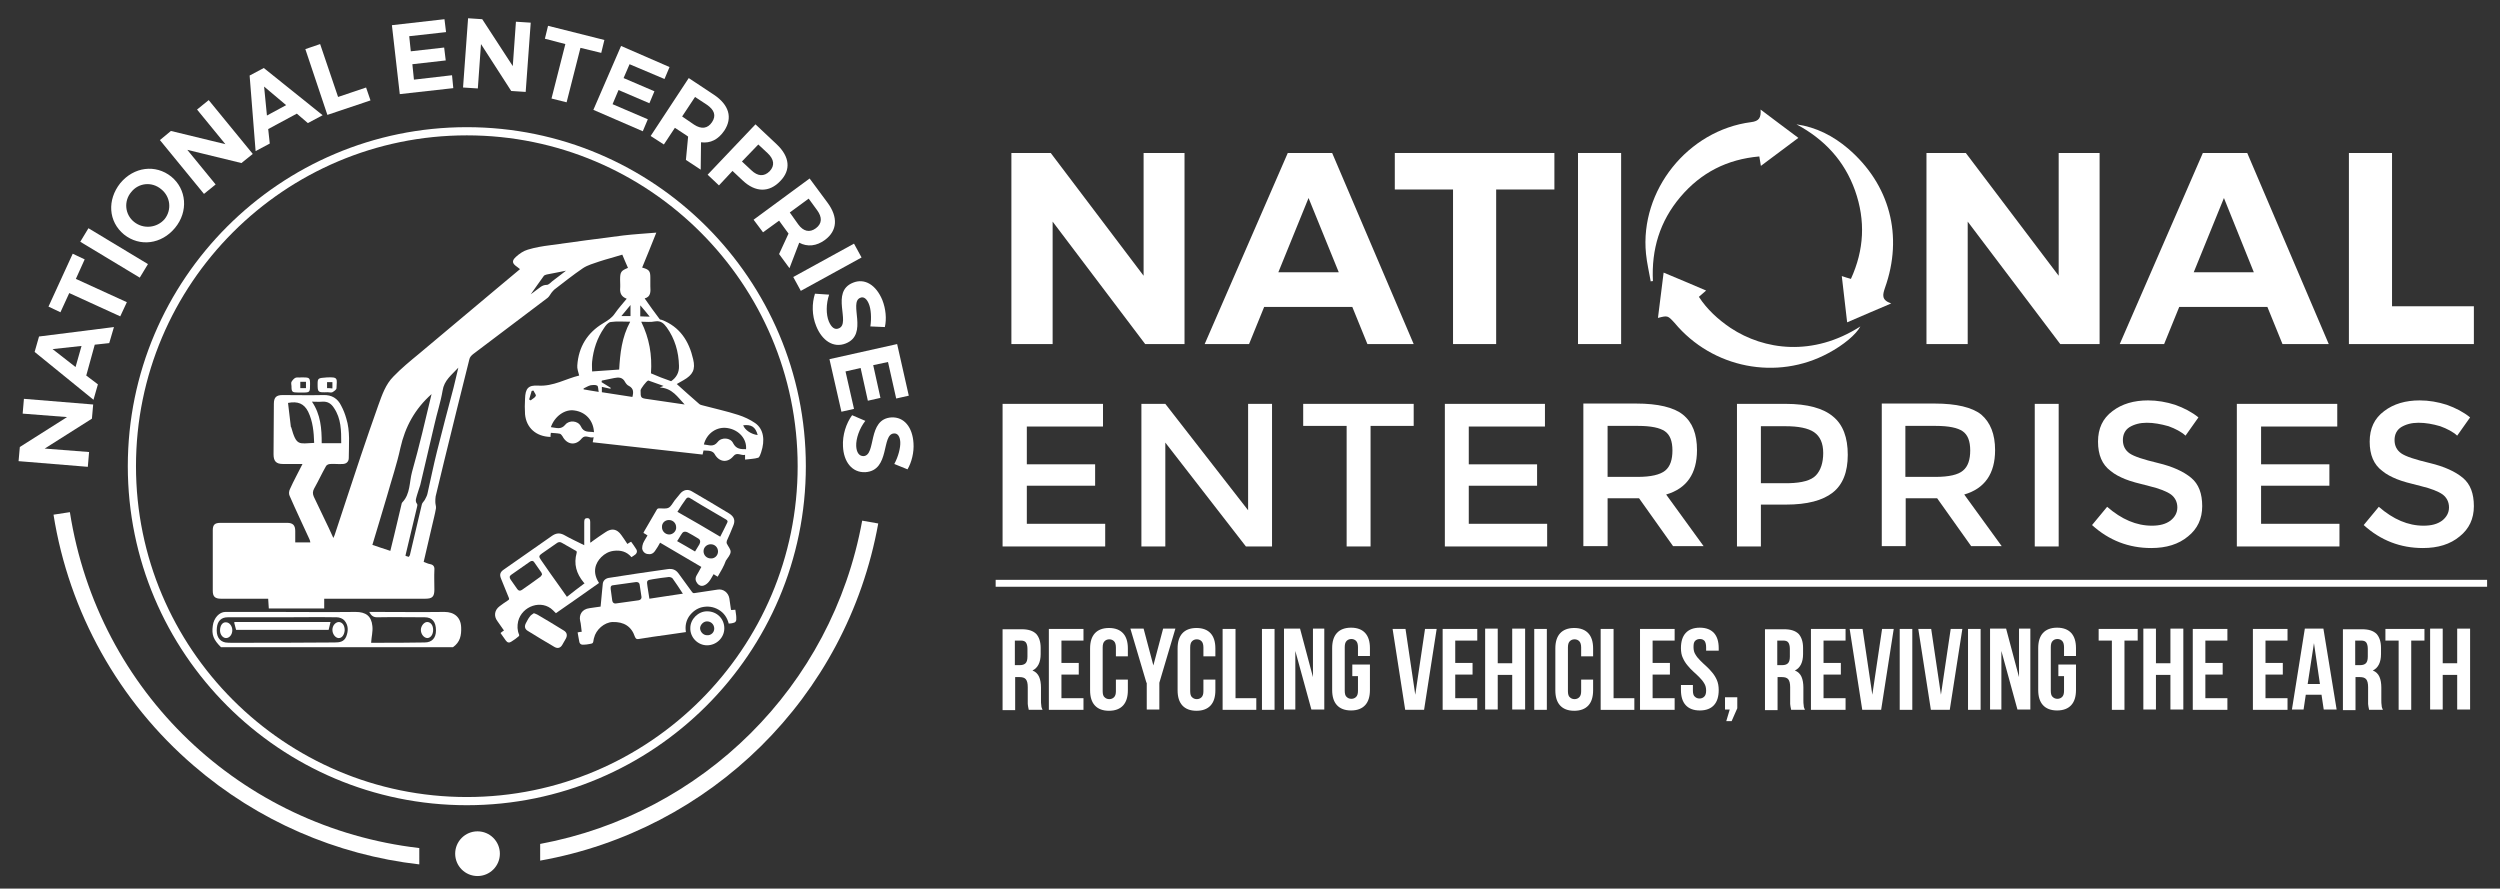 <?xml version="1.0" encoding="utf-8"?>
<!-- Generator: Adobe Illustrator 26.0.1, SVG Export Plug-In . SVG Version: 6.00 Build 0)  -->
<svg version="1.1" id="Layer_1" xmlns="http://www.w3.org/2000/svg" xmlns:xlink="http://www.w3.org/1999/xlink" x="0px" y="0px"
	 viewBox="0 0 794.2 282.3" style="enable-background:new 0 0 794.2 282.3;" xml:space="preserve">
<rect x="0" y="0" width="794.2" height="282.3" fill="#333333" stroke="none"/>
<style type="text/css">
	.st0{fill:#FFFFFF;}
</style>
<g>
	<g>
		<path class="st0" d="M363.8,109.3l-29.4-38.9v38.9h-13.1V48.6h12.5l29.5,39v-39h13v60.7H363.8z"/>
		<path class="st0" d="M401.6,97.5l-4.8,11.8h-14.1l26.4-60.7h14.1l25.9,60.7h-14.7l-4.8-11.8H401.6z M415.7,62.9l-9.6,23.6h19.2
			L415.7,62.9z"/>
		<path class="st0" d="M475.3,60.2v49.1h-13.7V60.2h-18.5V48.6h50.7v11.6H475.3z"/>
		<path class="st0" d="M501.3,109.3V48.6H515v60.7H501.3z"/>
		<path class="st0" d="M654.5,109.3l-29.4-38.9v38.9H612V48.6h12.5l29.5,39v-39h13v60.7H654.5z"/>
		<path class="st0" d="M692.3,97.5l-4.8,11.8h-14.1l26.4-60.7h14.1l25.9,60.7h-14.7l-4.8-11.8H692.3z M706.5,62.9l-9.6,23.6H716
			L706.5,62.9z"/>
		<path class="st0" d="M785.9,97.3v12h-39.7V48.6h13.7v48.7H785.9z"/>
	</g>
	<g>
		<path class="st0" d="M350.4,128.3v7.2h-24.2v12h21.7v6.8h-21.7v12.1h24.9v7.2h-32.6v-45.3H350.4z"/>
		<path class="st0" d="M396.5,128.3h7.6v45.3h-8.3l-25.6-33v33h-7.6v-45.3h7.6l26.3,33.8V128.3z"/>
		<path class="st0" d="M435.4,135.3v38.3h-7.6v-38.3H414v-7h35.1v7H435.4z"/>
		<path class="st0" d="M490.8,128.3v7.2h-24.2v12h21.7v6.8h-21.7v12.1h24.9v7.2H459v-45.3H490.8z"/>
		<path class="st0" d="M539.1,143c0,7.5-3.3,12.2-9.8,14.1l11.9,16.4h-9.7l-10.8-15.2h-10v15.2H503v-45.3h16.8
			c6.9,0,11.9,1.2,14.8,3.5C537.7,134.2,539.1,137.9,539.1,143z M529,149.5c1.6-1.3,2.3-3.5,2.3-6.4c0-3-0.8-5-2.4-6.1
			c-1.6-1.1-4.4-1.7-8.5-1.7h-9.7v16.2h9.5C524.5,151.5,527.4,150.8,529,149.5z"/>
		<path class="st0" d="M582.3,132.3c3.2,2.6,4.7,6.7,4.7,12.2c0,5.5-1.6,9.5-4.8,12c-3.2,2.5-8.1,3.8-14.8,3.8h-8v13.3h-7.6v-45.3
			h15.5C574.2,128.3,579.2,129.7,582.3,132.3z M576.9,151c1.5-1.6,2.3-4,2.3-7.1c0-3.1-1-5.3-2.9-6.6c-1.9-1.3-5-1.9-9.1-1.9h-7.8
			v18.1h8.9C572.5,153.4,575.4,152.6,576.9,151z"/>
		<path class="st0" d="M633.8,143c0,7.5-3.3,12.2-9.8,14.1l11.9,16.4h-9.7l-10.8-15.2h-10v15.2h-7.6v-45.3h16.8
			c6.9,0,11.9,1.2,14.8,3.5C632.3,134.2,633.8,137.9,633.8,143z M623.6,149.5c1.6-1.3,2.3-3.5,2.3-6.4c0-3-0.8-5-2.4-6.1
			c-1.6-1.1-4.4-1.7-8.5-1.7h-9.7v16.2h9.5C619.2,151.5,622.1,150.8,623.6,149.5z"/>
		<path class="st0" d="M646.4,128.3h7.6v45.3h-7.6V128.3z"/>
		<path class="st0" d="M682,134.3c-2.2,0-4,0.5-5.5,1.4c-1.4,0.9-2.1,2.3-2.1,4.1c0,1.8,0.7,3.2,2.1,4.2c1.4,1,4.5,2,9.1,3.1
			c4.6,1.1,8.1,2.7,10.5,4.7c2.4,2,3.5,5,3.5,9s-1.5,7.2-4.5,9.6c-3,2.5-6.9,3.7-11.7,3.7c-7.1,0-13.4-2.4-18.8-7.3l4.8-5.8
			c4.6,4,9.3,6,14.2,6c2.5,0,4.4-0.5,5.9-1.6c1.4-1.1,2.2-2.5,2.2-4.2c0-1.7-0.7-3.1-2-4.1c-1.4-1-3.7-1.9-7-2.7
			c-3.3-0.8-5.9-1.5-7.6-2.2c-1.7-0.7-3.3-1.5-4.6-2.6c-2.7-2-4-5.1-4-9.3c0-4.2,1.5-7.4,4.6-9.7c3-2.3,6.8-3.4,11.3-3.4
			c2.9,0,5.8,0.5,8.6,1.4c2.8,1,5.3,2.3,7.4,4l-4.1,5.8c-1.3-1.2-3.2-2.2-5.4-3C686.4,134.7,684.2,134.3,682,134.3z"/>
		<path class="st0" d="M742.5,128.3v7.2h-24.2v12H740v6.8h-21.7v12.1h24.9v7.2h-32.6v-45.3H742.5z"/>
		<path class="st0" d="M768.3,134.3c-2.2,0-4,0.5-5.5,1.4c-1.4,0.9-2.1,2.3-2.1,4.1c0,1.8,0.7,3.2,2.1,4.2c1.4,1,4.5,2,9.1,3.1
			c4.6,1.1,8.1,2.7,10.5,4.7c2.4,2,3.5,5,3.5,9s-1.5,7.2-4.5,9.6c-3,2.5-6.9,3.7-11.7,3.7c-7.1,0-13.4-2.4-18.8-7.3l4.8-5.8
			c4.6,4,9.3,6,14.2,6c2.5,0,4.4-0.5,5.9-1.6c1.4-1.1,2.2-2.5,2.2-4.2c0-1.7-0.7-3.1-2-4.1c-1.4-1-3.7-1.9-7-2.7
			c-3.3-0.8-5.9-1.5-7.6-2.2c-1.7-0.7-3.3-1.5-4.6-2.6c-2.7-2-4-5.1-4-9.3c0-4.2,1.5-7.4,4.6-9.7c3-2.3,6.8-3.4,11.3-3.4
			c2.9,0,5.8,0.5,8.6,1.4c2.8,1,5.3,2.3,7.4,4l-4.1,5.8c-1.3-1.2-3.2-2.2-5.4-3C772.8,134.7,770.6,134.3,768.3,134.3z"/>
	</g>
	<g>
		<path class="st0" d="M559.3,34.8c4.2,3.1,7.9,6,12,9c-4.1,3.1-7.8,5.8-11.9,8.9c-0.2-1.1-0.3-1.9-0.5-3
			c-10.2,0.9-18.5,5.1-25.1,12.9c-6.5,7.7-9.2,16.6-8.7,26.7c-0.2,0-0.5,0-0.7,0.1c-0.5-2.9-1.2-5.8-1.5-8.8
			c-2-20.1,13.3-39.2,33.4-41.8C558.8,38.5,559.5,37.4,559.3,34.8z"/>
		<path class="st0" d="M526.7,101c0.6-4.8,1.2-9.4,1.8-14.4c4.5,1.9,8.9,3.7,13.5,5.7c-0.8,0.7-1.5,1.3-2.3,2
			c2.6,4,6.1,7.2,10.1,9.9c10.6,7,26.1,9.2,41.2-0.5c-1.3,2.5-5.3,5.9-10.2,8.5c-16.3,8.8-36.8,4.8-48.8-9.6
			C529.8,100.2,529.8,100.2,526.7,101z"/>
		<path class="st0" d="M600.8,96.4c-4.9,2.1-9.2,3.9-14,6c-0.6-5-1.1-9.7-1.7-14.7c1.1,0.4,1.9,0.6,2.9,0.9
			c4.2-9.2,4.7-18.5,1.3-28.1c-3.4-9.5-9.8-16.3-18.6-21c6.3,0.9,11.7,3.7,16.4,7.7c13.3,11.4,17.6,27.8,11.7,44.3
			C598.1,93.6,597.6,95.3,600.8,96.4z"/>
	</g>
	<g>
		<g>
			<path class="st0" d="M70.2,205.6c-2.4-2.4-3-3.9-2.6-6.8c0.3-2.5,2.1-4.4,4-4.4c5.2,0,10.4,0,15.6,0c8.6,0,17.2,0.1,25.8,0
				c3.2,0,5,1.3,5.3,4.5c0.2,1.7-0.3,3.4-0.4,5.3c0.4,0,1,0,1.6,0c5.1,0,10.2,0,15.4-0.1c2.3,0,3.6-1.4,3.6-3.8
				c0-2.8-1.2-4.2-3.6-4.2c-5,0-10-0.1-15.1,0c-1.3,0-1.9-0.6-2.5-1.7c0.6,0,1,0,1.5,0c7.5,0,15,0.1,22.4,0c3.1,0,5.2,1.7,5.3,4.9
				c0.1,2.5-0.3,4.7-2.6,6.3 M72.3,196.1c-2,0-3.2,1.2-3.4,3.3c-0.3,2.6,0.7,4.3,2.7,4.7c0.7,0.1,1.3,0.1,2,0.1
				c10.9,0,21.8,0,32.7-0.1c1.6,0,3-0.2,3.7-1.9c0.7-1.8,0.7-3.6-0.6-5.1c-0.5-0.6-1.6-1-2.4-1c-5.8-0.1-11.6,0-17.4,0c0,0,0,0,0,0
				C83.9,196.1,78.1,196.1,72.3,196.1z"/>
		</g>
		<g>
			<path class="st0" d="M98.3,171.3c-2.1-4.6-4.3-9.2-6.3-13.8c-0.3-0.6-0.2-1.5,0.1-2.1c1.2-2.7,2.6-5.2,4-8c-2.2,0-4.2,0-6.2,0
				c-2.2,0-3-0.9-3-3.1c0-5.3,0.1-10.7,0.1-16c0-2.1,0.8-2.8,2.8-2.8c4.3,0,8.6,0.1,12.9,0c2.7-0.1,4.6,1.1,5.7,3.4
				c0.7,1.3,1.2,2.6,1.6,4c1.3,4.1,0.8,8.4,0.8,12.6c0,1.2-0.8,1.9-2,1.9c-1.3,0.1-2.6-0.1-3.9,0c-0.5,0-1.2,0.3-1.4,0.8
				c-1.3,2.3-2.4,4.7-3.7,7c-0.5,0.9-0.5,1.7-0.1,2.6c1.1,2.2,2.1,4.5,3.2,6.7c1,2.1,2,4.1,3,6.4c0.2-0.5,0.3-0.7,0.4-0.9
				c2.8-8.4,5.5-16.8,8.3-25.1c1.8-5.4,3.7-10.8,5.6-16.2c1.2-3.3,2.3-6.6,4.8-9.1c2.5-2.6,5.3-4.9,8.1-7.2
				c8.3-7,16.6-13.9,24.8-20.8c2.4-2,4.8-4,7.3-6.1c-0.4-0.3-0.6-0.5-0.9-0.7c-1.6-1.1-1.8-1.9-0.4-3.2c1.1-1,2.4-1.9,3.8-2.3
				c2.3-0.7,4.7-1.1,7.1-1.4c7.7-1.1,15.4-2.1,23.2-3.1c3.4-0.4,6.9-0.6,10.5-0.9c-1.6,4-3,7.5-4.5,11.1c2.2,0.6,2.6,1.1,2.6,3.1
				c0,0.9,0,1.9,0,2.8c0.1,1.7,0.2,3.4-1.8,3.9c1.6,2.3,3.1,4.4,4.7,6.5c0.1,0.2,0.4,0.3,0.7,0.3c5.8,2.2,8.7,6.8,10,12.5
				c0.8,3.3-0.1,5-3.1,6.7c-0.8,0.4-1.5,0.9-2.1,1.2c2.3,2.1,4.7,4.2,7.1,6.3c0.3,0.3,0.8,0.4,1.2,0.5c3.7,1,7.5,1.8,11.2,3
				c1.9,0.6,3.8,1.5,5.4,2.6c2.7,1.9,3.2,5.4,1.9,9.3c-0.2,0.6-0.5,1.5-0.9,1.7c-1.3,0.4-2.7,0.4-4.2,0.6c0-0.5,0-0.9,0-1.5
				c-1.3,0.3-2.6-1-3.7,0.4c-1.9,2.3-4.6,1.9-6-0.7c-0.2-0.4-0.8-0.8-1.3-0.9c-0.7-0.2-1.4-0.1-2.2-0.2c-0.1,0.4-0.2,0.8-0.3,1.3
				c-11.6-1.3-23.2-2.6-34.9-3.9c0.1-0.6,0.2-1,0.3-1.6c-1.4,0.4-2.6-1-3.8,0.4c-1.9,2.4-4.7,2-6.1-0.7c-0.2-0.3-0.5-0.7-0.8-0.8
				c-0.9-0.2-1.9-0.2-2.9-0.3c-0.1,0.5-0.1,0.9-0.1,1.3c-4.6-0.1-7.7-2.9-8.1-7.2c-0.1-1.6-0.1-3.3,0-4.9c0.1-3.3,1-4.4,4.2-4.2
				c4.8,0.3,8.8-2.2,13-3.2c-0.3-1.2-0.7-2.2-0.6-3.2c0.4-5.9,3.2-10.4,8.2-13.4c1.5-0.9,2.8-1.7,3.8-3.2c1.1-1.6,2.4-3,3.7-4.6
				c-1.6-0.6-2.1-1.6-2.1-3c0.1-1,0-2.1,0-3.1c0-2.4,0.3-2.8,2.5-3.7c-0.6-1.4-1.2-2.7-1.8-4.2c-2.5,0.8-5,1.4-7.4,2.2
				c-1.7,0.6-3.6,1.1-5.1,2.1c-3.1,2.1-6.1,4.5-9.1,6.8c-0.3,0.3-0.6,0.6-0.9,1c-0.4,0.5-0.7,1.2-1.2,1.6
				c-7.9,6-15.8,11.9-23.7,17.9c-0.5,0.4-1.1,1-1.2,1.7c-2.7,10.8-5.4,21.6-8,32.3c-0.9,3.7-1.8,7.5-2.7,11.2
				c-0.1,0.6-0.1,1.2-0.1,1.8c0,0.7,0.3,1.4,0.2,2c-0.3,1.8-0.8,3.6-1.2,5.4c-0.9,3.8-1.8,7.7-2.7,11.6c0.8,0.3,1.4,0.6,2,0.7
				c1.1,0.2,1.5,0.8,1.4,1.9c-0.1,2.1,0,4.1,0,6.2c0,2.3-0.7,2.9-2.9,2.9c-9.9,0-19.9,0-29.8,0c-0.7,0-1.4,0-2.3,0
				c0,1.2,0,2.1,0,3.1c-5.9,0-11.7,0-17.6,0c-0.1-1-0.1-2-0.2-3.1c-0.7,0-1.2,0-1.8,0c-4.4,0-8.8,0-13.2,0c-1.9,0-2.6-0.7-2.6-2.5
				c0-6.4,0-12.8,0-19.2c0-1.8,0.6-2.4,2.5-2.4c7,0,14.1,0,21.1,0c1.8,0,2.6,0.7,2.6,2.6c0,1.2,0,2.3,0,3.6c1.7,0,3.1,0,4.8,0
				C98.5,171.8,98.4,171.5,98.3,171.3z M127.2,142.3c-1.1,5.1-2.8,10.1-4.2,15.1c-1.5,5.2-3.1,10.3-4.7,15.7
				c1.9,0.6,3.7,1.3,5.7,1.9c0.8-3.3,1.6-6.4,2.3-9.5c0.4-1.8,0.9-3.7,1.3-5.5c0-0.1,0.1-0.3,0.2-0.4c2.6-2.7,2.2-6.4,3.1-9.7
				c2.3-8.1,4.2-16.3,6.2-24.7C131.8,129.9,128.7,135.6,127.2,142.3z M129.2,176.7c0.2,0.1,0.4,0.1,0.7,0.2c0.1-0.2,0.2-0.4,0.3-0.5
				c1.3-5.4,2.5-10.7,3.8-16.1c0.1-0.6,0.7-1,1-1.6c0.3-0.6,0.7-1.3,0.8-1.9c1-4.4,1.9-8.9,3-13.3c1.7-6.8,3.5-13.6,5.3-20.4
				c0.5-1.9,0.9-3.9,1.5-6.3c-2.2,2.4-4.5,4-5,7.3c-0.6,3.6-1.8,7.2-2.6,10.8c-1.5,6.4-3,12.8-4.5,19.2c-0.3,1-0.7,2-1,3.1
				c-0.2,0.9-0.8,1.9,0,2.9c0.2,0.2,0,0.9-0.1,1.3c-1.2,5-2.4,10-3.6,15.1C128.9,176.6,129,176.7,129.2,176.7z M213.2,121.1
				c1.6-1.1,2.6-2.7,2.5-4.9c-0.1-4.4-1.3-8.6-3.9-12.2c-0.9-1.2-1.8-2.2-3.7-1.9c-1.4,0.3-2.9,0.1-4.4,0.1
				c2.6,5.3,3.5,10.6,3.1,16.4C208.8,119.5,210.9,120.3,213.2,121.1z M196.7,117.4c0.3-5.1,0.8-10.2,3.5-15.2
				c-2.2,0-4.2-0.2-6.2,0.1c-0.8,0.1-1.6,1.1-2.1,1.9c-2.2,3.2-3.4,6.8-3.8,10.7c-0.1,1,0,2,0,3.1
				C191.1,117.8,193.9,117.6,196.7,117.4z M108.4,140.8c0-4,0-7.8-2.3-11.2c-0.9-1.4-2-2.1-3.7-2c-1,0.1-1.9,0-3.3,0
				c2.8,4.1,3.1,8.6,3.1,13.2C104.4,140.8,106.3,140.8,108.4,140.8z M97.9,130.8c-1.3-2.6-3.3-3.4-6.4-2.8c0.3,2.5,0.6,5.1,0.9,7.6
				c0,0,0,0.1,0.1,0.1c1.7,6.1,2.4,5.2,7.3,5C99.7,137.3,99.4,133.9,97.9,130.8z M209.6,123.1c0.3-0.1,0.5-0.2,1.2-0.5
				c-1.7-0.6-3.1-1.1-4.5-1.6c-0.1-0.1-0.3-0.1-0.4-0.1c-0.5,0.1-2.4,2.6-2.4,3.1c0,2.4,0,2.5,2.4,2.8c3.9,0.6,7.7,1.1,11.6,1.7
				C215.3,126.2,213.6,123.3,209.6,123.1z M231.2,136c-3.4-0.6-6.7,1.6-7.6,5.2c1.5,0.1,3,1,4.4-0.8c1.2-1.6,4.1-1.4,4.9,0.4
				c1,1.9,2.4,1.9,4.1,1.9C237.3,139.5,234.8,136.6,231.2,136z M179.6,134.9c1.2-1.5,4-1.3,4.9,0.5c1,2.2,2.6,1.6,4.2,1.9
				c-0.2-3.7-2.6-6.4-6.2-6.9c-3-0.5-6.3,1.8-7.5,5.3C176.8,135.9,178.2,136.6,179.6,134.9z M199.8,122.6c-0.5-0.2-0.9-0.7-1.2-1.2
				c-0.8-1.6-2.1-1.6-3.5-1.3c-1.3,0.3-2.6,0.5-3.9,0.8c0,0.2-0.1,0.3-0.1,0.5c1,0.6,1.9,1.2,2.9,1.8c0,0.1,0,0.2-0.1,0.3
				c-0.8-0.2-1.7-0.4-2.7-0.6c0,0.6,0,1.1,0,1.7c3.2,0.5,6.4,1,9.7,1.5C201.3,124.6,201.3,123.4,199.8,122.6z M173.7,87.2
				c-0.3,0.1-0.7,0.2-0.9,0.4c-1.4,2-2.9,4-4.2,5.9c0.5-0.3,1-0.8,1.6-1.2c1.1-0.7,1.9-1.8,3.5-1.8c0.6,0,1.2-0.7,1.8-1.2
				c1.4-1,2.7-2.1,4.3-3.3C177.5,86.5,175.6,86.8,173.7,87.2z M236.1,135.1c0.5,1.5,2.6,2.9,4.6,3.1
				C240,135.6,238.7,134.8,236.1,135.1z M190.2,124.5c-0.2-0.8-0.1-1.8-0.5-2c-0.5-0.3-1.4-0.2-2.1-0.1c-0.8,0.2-1.5,0.7-2.2,1
				c0,0.1,0,0.2,0,0.3C187,124,188.4,124.2,190.2,124.5z M203.4,97c0,1.3,0,2.3,0,3.5c0.8,0,1.7,0.1,3,0.1
				C205.4,99.3,204.5,98.3,203.4,97z M200.3,100.4c0-1.1,0-2.1,0-3.5c-1,1.2-1.9,2.3-2.9,3.5C198.6,100.4,199.4,100.4,200.3,100.4z
				 M170.2,125.8c0.2-0.4-0.5-1.1-0.7-1.7c-0.2,0-0.4,0-0.6,0.1c-0.3,0.9-0.5,1.8-0.8,2.7c0.2,0.1,0.3,0.2,0.5,0.3
				C169.1,126.7,169.9,126.4,170.2,125.8z"/>
		</g>
		<g>
			<path class="st0" d="M95.6,119.9c0.3,0,0.5,0,0.8,0c1.9,0,2.1,0.2,2.1,2.1c0,2.7,0,2.7-2.6,2.7c-0.4,0-0.8,0-1.2,0
				c-1.9,0-2.1-0.2-2.1-2c0-0.5-0.2-1,0-1.4c0.3-0.5,0.8-1.1,1.3-1.3C94.4,119.8,95,120,95.6,119.9
				C95.6,119.9,95.6,119.9,95.6,119.9z M95.4,121.3c0,0.7,0,1.3,0,2c0.6,0,1.1,0,1.8,0c0-0.7,0-1.3,0-2
				C96.5,121.3,96,121.3,95.4,121.3z"/>
		</g>
		<g>
			<path class="st0" d="M100.9,122c0-1.9,0.2-1.9,2.9-2.1c3.8-0.2,3.2,0.4,3.1,3.4c0,0.5-0.8,1-1.3,1.3c-0.4,0.2-1,0-1.5,0
				C101,124.7,100.9,124.7,100.9,122z M105.6,123.4c0-0.7,0-1.3,0-2c-0.6,0-1.1,0-1.7,0c0,0.6,0,1.2,0,1.9
				C104.4,123.3,104.9,123.3,105.6,123.4z"/>
		</g>
		<g>
			<path class="st0" d="M137.6,200.1c0-1.5-0.8-2.5-1.9-2.5c-1,0-2,1.3-2,2.5c0,1.3,0.9,2.5,2,2.6
				C136.8,202.7,137.6,201.6,137.6,200.1z"/>
		</g>
		<g>
			<path class="st0" d="M74.5,197.6c0,0.1-0.1,0.2-0.1,0.2c0.2,0.7,0.4,1.5,0.6,2.3c9.8,0,19.6,0,29.4,0c0.2-0.8,0.4-1.6,0.6-2.5
				C94.8,197.6,84.6,197.6,74.5,197.6z"/>
		</g>
		<g>
			<path class="st0" d="M69.9,200.3c0,1.3,0.9,2.4,1.9,2.4c1.1,0,2-1.1,2-2.5c0-1.3-0.9-2.5-2-2.5C70.7,197.6,69.9,198.7,69.9,200.3
				z"/>
		</g>
		<g>
			<path class="st0" d="M105.6,200.1c0,1.3,0.9,2.5,1.9,2.6c1.1,0.1,1.9-1,2-2.5c0-1.5-0.7-2.5-1.8-2.6
				C106.6,197.6,105.6,198.7,105.6,200.1z"/>
		</g>
	</g>
	<g>
		<path class="st0" d="M148.3,255.8c-59.4,0-107.7-48.3-107.7-107.7S88.9,40.4,148.3,40.4S256,88.7,256,148.1
			S207.7,255.8,148.3,255.8z M148.3,43C90.3,43,43.2,90.1,43.2,148.1c0,57.9,47.1,105.1,105.1,105.1S253.4,206,253.4,148.1
			C253.4,90.1,206.2,43,148.3,43z"/>
	</g>
	<g>
		<path class="st0" d="M29.2,133l-15,9.5l14.1,1.1l-0.4,4.7l-22-1.8l0.4-4.5l15-9.5l-14.1-1.1l0.4-4.7l22,1.8L29.2,133z"/>
		<path class="st0" d="M27.4,119.3l3.7,2.8l-1.4,4.9L11,111.8l1.4-4.9l23.8-3l-1.5,5.1l-4.6,0.5L27.4,119.3z M16.7,110.9l7.3,5.7
			l1.9-6.7L16.7,110.9z"/>
		<path class="st0" d="M24.1,88.6L40.3,96l-2.1,4.5L22,93.1l-2.8,6.1l-3.8-1.8l7.7-16.8l3.8,1.8L24.1,88.6z"/>
		<path class="st0" d="M44.4,88.2L25.5,76.8l2.6-4.3L47,83.9L44.4,88.2z"/>
		<path class="st0" d="M54.4,56.1c4.9,4,5.5,11.1,1.2,16.3c-4.3,5.2-11.2,6.1-16.2,2.1c-5-4.1-5.4-11-1.2-16.3
			C42.5,53,49.4,52.1,54.4,56.1z M42.6,70.5c3,2.4,7.3,1.9,9.7-0.9c2.3-2.9,1.9-7.1-1.1-9.5c-3-2.5-7.2-2-9.5,0.9
			C39.3,63.8,39.6,68.1,42.6,70.5z"/>
		<path class="st0" d="M76.7,51.8l-17.2-4.2l9,11l-3.7,3l-14-17.1l3.5-2.9l17.3,4.2l-9-11l3.7-3l14,17.1L76.7,51.8z"/>
		<path class="st0" d="M85.2,41l0.5,4.6L81.2,48l-1.9-24l4.5-2.4l18.7,15l-4.7,2.5l-3.5-3L85.2,41z M83.9,27.5l0.9,9.2l6.1-3.3
			L83.9,27.5z"/>
		<path class="st0" d="M116.3,27.8l1.4,4.1L104,36.5l-7-20.9l4.7-1.6l5.7,16.8L116.3,27.8z"/>
		<path class="st0" d="M130,11.5l0.5,4.8l10.6-1.2l0.5,4.1L131,20.4l0.5,4.9l12.1-1.4L144,28l-17,1.9l-2.5-21.9l16.7-1.9l0.5,4.1
			L130,11.5z"/>
		<path class="st0" d="M162.4,28.9L152.8,14l-1,14.1l-4.7-0.3l1.6-22l4.5,0.3l9.7,14.9l1-14.1l4.7,0.3l-1.6,22L162.4,28.9z"/>
		<path class="st0" d="M184.4,15.2L180,32.5l-4.8-1.2l4.4-17.3l-6.5-1.7l1-4.1l17.9,4.5l-1,4.1L184.4,15.2z"/>
		<path class="st0" d="M200,20.4l-1.9,4.4l9.8,4.2l-1.6,3.8l-9.8-4.2l-1.9,4.5l11.2,4.8l-1.6,3.8l-15.7-6.8l8.8-20.3l15.4,6.7
			l-1.6,3.8L200,20.4z"/>
		<path class="st0" d="M218.6,43.4l-0.4-0.3l-3.8-2.5l-3.5,5.3l-4.2-2.7l12.1-18.4l8,5.3c4.8,3.2,6,7.3,3.3,11.4
			c-1.9,2.8-4.4,4.1-7.4,3.7l-0.1,8.7l-4.7-3.1L218.6,43.4z M220.5,39.6c2.3,1.5,4.3,1.3,5.7-0.8c1.4-2.1,0.7-3.9-1.6-5.5l-3.8-2.5
			l-4.1,6.2L220.5,39.6z"/>
		<path class="st0" d="M246.8,45.9c4.1,3.9,4.5,8.1,1.1,11.6c-3.5,3.7-7.9,3.7-12-0.2l-3.2-3l-4.3,4.6l-3.6-3.4l15.2-16L246.8,45.9z
			 M235.7,51.3l3,2.8c2,1.9,4,2.1,5.8,0.3c1.7-1.8,1.4-3.8-0.6-5.7l-3-2.8L235.7,51.3z"/>
		<path class="st0" d="M250.5,74.2l-0.3-0.4l-2.7-3.7l-5.1,3.7l-3-4l17.8-13.1l5.7,7.7c3.4,4.6,3.1,8.9-0.8,11.8
			c-2.7,2-5.6,2.3-8.2,0.9l-3.1,8.1l-3.3-4.5L250.5,74.2z M253.6,71.3c1.6,2.2,3.6,2.7,5.6,1.2c2-1.5,2-3.5,0.4-5.7l-2.7-3.7l-6,4.4
			L253.6,71.3z"/>
		<path class="st0" d="M252,88l19.3-10.6l2.4,4.4l-19.3,10.6L252,88z"/>
		<path class="st0" d="M281.1,103.9l-4.6-0.2c0.4-2.7,0.2-5.6-0.5-7.2c-0.6-1.5-1.6-2.4-2.7-1.9c-3.8,1.5,2.7,11.6-4.6,14.5
			c-4,1.6-7.6-1-9.4-5.5c-1.4-3.4-1.4-7.2-0.4-10.3l4.5,0.3c-1,2.9-1,6.3-0.1,8.5c0.8,1.9,1.9,2.8,3.2,2.2
			c3.9-1.6-2.8-11.6,4.5-14.5c3.7-1.5,7.3,0.7,9.3,5.5C281.4,98.1,281.7,101.3,281.1,103.9z"/>
		<path class="st0" d="M282.1,115l-4.7,1l2.3,10.4l-4,0.9l-2.3-10.4l-4.8,1.1l2.7,11.9l-4,0.9l-3.8-16.7l21.5-4.8l3.7,16.4l-4,0.9
			L282.1,115z"/>
		<path class="st0" d="M288.3,149.1l-4.2-1.7c1.3-2.4,2-5.2,1.9-7c-0.1-1.7-0.8-2.8-2-2.7c-4.1,0.2-1.1,11.8-9.1,12.3
			c-4.3,0.2-6.9-3.4-7.1-8.2c-0.2-3.6,1-7.3,2.9-9.9l4.2,1.8c-1.9,2.4-3,5.7-2.9,8c0.1,2,0.9,3.2,2.3,3.2c4.2-0.2,1.1-11.8,8.9-12.3
			c4-0.2,6.7,3.1,7,8.2C290.4,143.7,289.6,146.9,288.3,149.1z"/>
	</g>
	<g>
		<path class="st0" d="M133.1,269.4c-56.4-6.6-101.9-49.4-110.9-106.7l-5.2,0.8c4.9,30.9,20.7,59.3,44.6,79.8
			c20.2,17.4,45.2,28.3,71.6,31.3V269.4z"/>
		<path class="st0" d="M273.9,165.4c-9.6,52.9-50.9,93.1-102.3,102.7v5.3c53.9-9.6,97.4-51.7,107.4-107.1L273.9,165.4z"/>
	</g>
	<g>
		<circle class="st0" cx="151.7" cy="271.2" r="7.1"/>
	</g>
	<g>
		<rect x="316.3" y="184.2" class="st0" width="473.8" height="2.2"/>
	</g>
	<g>
		<path class="st0" d="M326.8,225.4c0-0.2-0.1-0.3-0.1-0.5c0-0.1-0.1-0.3-0.1-0.5c0-0.2-0.1-0.5-0.1-0.8c0-0.3,0-0.8,0-1.3v-4
			c0-1.2-0.2-2-0.6-2.5c-0.4-0.5-1.1-0.7-2-0.7h-1.4v10.5h-4v-25.7h6.1c2.1,0,3.6,0.5,4.6,1.5c0.9,1,1.4,2.5,1.4,4.4v2
			c0,2.6-0.9,4.4-2.6,5.2c1,0.4,1.7,1.1,2.1,2c0.4,0.9,0.6,2.1,0.6,3.4v4c0,0.6,0,1.2,0.1,1.7c0,0.5,0.2,1,0.4,1.4H326.8z
			 M322.4,203.4v7.9h1.6c0.8,0,1.4-0.2,1.8-0.6c0.4-0.4,0.6-1.1,0.6-2.1v-2.5c0-0.9-0.2-1.6-0.5-2c-0.3-0.4-0.8-0.6-1.6-0.6H322.4z"
			/>
		<path class="st0" d="M337.2,210.6h5.5v3.7h-5.5v7.5h7v3.7h-11v-25.7h11v3.7h-7V210.6z"/>
		<path class="st0" d="M358.3,215.9v3.4c0,2.1-0.5,3.7-1.5,4.8c-1,1.1-2.5,1.7-4.5,1.7c-2,0-3.5-0.6-4.5-1.7c-1-1.1-1.5-2.7-1.5-4.8
			v-13.3c0-2.1,0.5-3.7,1.5-4.8c1-1.1,2.5-1.7,4.5-1.7c2,0,3.5,0.6,4.5,1.7c1,1.1,1.5,2.7,1.5,4.8v2.5h-3.8v-2.8
			c0-0.9-0.2-1.6-0.6-2c-0.4-0.4-0.9-0.6-1.5-0.6s-1.1,0.2-1.5,0.6c-0.4,0.4-0.6,1-0.6,2v13.9c0,0.9,0.2,1.6,0.6,1.9
			c0.4,0.4,0.9,0.6,1.5,0.6s1.1-0.2,1.5-0.6c0.4-0.4,0.6-1,0.6-1.9v-3.7H358.3z"/>
		<path class="st0" d="M364.2,216.9l-5.1-17.2h4.2l3.1,11.7l3.1-11.7h3.9l-5.1,17.2v8.5h-4V216.9z"/>
		<path class="st0" d="M386.1,215.9v3.4c0,2.1-0.5,3.7-1.5,4.8c-1,1.1-2.5,1.7-4.5,1.7s-3.5-0.6-4.5-1.7c-1-1.1-1.5-2.7-1.5-4.8
			v-13.3c0-2.1,0.5-3.7,1.5-4.8c1-1.1,2.5-1.7,4.5-1.7s3.5,0.6,4.5,1.7c1,1.1,1.5,2.7,1.5,4.8v2.5h-3.8v-2.8c0-0.9-0.2-1.6-0.6-2
			c-0.4-0.4-0.9-0.6-1.5-0.6s-1.1,0.2-1.5,0.6c-0.4,0.4-0.6,1-0.6,2v13.9c0,0.9,0.2,1.6,0.6,1.9c0.4,0.4,0.9,0.6,1.5,0.6
			s1.1-0.2,1.5-0.6s0.6-1,0.6-1.9v-3.7H386.1z"/>
		<path class="st0" d="M388.5,199.8h4v22h6.6v3.7h-10.7V199.8z"/>
		<path class="st0" d="M400.9,199.8h4v25.7h-4V199.8z"/>
		<path class="st0" d="M411.5,206.8v18.6h-3.6v-25.7h5.1l4.1,15.4v-15.4h3.6v25.7h-4.1L411.5,206.8z"/>
		<path class="st0" d="M429.6,211.1h5.6v8.1c0,2.1-0.5,3.7-1.5,4.8c-1,1.1-2.5,1.7-4.5,1.7s-3.5-0.6-4.5-1.7c-1-1.1-1.5-2.7-1.5-4.8
			v-13.3c0-2.1,0.5-3.7,1.5-4.8c1-1.1,2.5-1.7,4.5-1.7s3.5,0.6,4.5,1.7c1,1.1,1.5,2.7,1.5,4.8v2.5h-3.8v-2.8c0-0.9-0.2-1.6-0.6-2
			c-0.4-0.4-0.9-0.6-1.5-0.6s-1.1,0.2-1.5,0.6c-0.4,0.4-0.6,1-0.6,2v13.9c0,0.9,0.2,1.6,0.6,1.9c0.4,0.4,0.9,0.6,1.5,0.6
			s1.1-0.2,1.5-0.6s0.6-1,0.6-1.9v-4.7h-1.8V211.1z"/>
		<path class="st0" d="M449.6,220.7l3.1-20.9h3.7l-4,25.7h-6l-4-25.7h4.1L449.6,220.7z"/>
		<path class="st0" d="M462.3,210.6h5.5v3.7h-5.5v7.5h7v3.7h-11v-25.7h11v3.7h-7V210.6z"/>
		<path class="st0" d="M475.8,225.4h-4v-25.7h4v11h4.6v-11h4.1v25.7h-4.1v-11h-4.6V225.4z"/>
		<path class="st0" d="M487.4,199.8h4v25.7h-4V199.8z"/>
		<path class="st0" d="M506.1,215.9v3.4c0,2.1-0.5,3.7-1.5,4.8c-1,1.1-2.5,1.7-4.5,1.7c-2,0-3.5-0.6-4.5-1.7c-1-1.1-1.5-2.7-1.5-4.8
			v-13.3c0-2.1,0.5-3.7,1.5-4.8c1-1.1,2.5-1.7,4.5-1.7c2,0,3.5,0.6,4.5,1.7c1,1.1,1.5,2.7,1.5,4.8v2.5h-3.8v-2.8
			c0-0.9-0.2-1.6-0.6-2c-0.4-0.4-0.9-0.6-1.5-0.6s-1.1,0.2-1.5,0.6c-0.4,0.4-0.6,1-0.6,2v13.9c0,0.9,0.2,1.6,0.6,1.9
			c0.4,0.4,0.9,0.6,1.5,0.6s1.1-0.2,1.5-0.6c0.4-0.4,0.6-1,0.6-1.9v-3.7H506.1z"/>
		<path class="st0" d="M508.6,199.8h4v22h6.6v3.7h-10.7V199.8z"/>
		<path class="st0" d="M525,210.6h5.5v3.7H525v7.5h7v3.7h-11v-25.7h11v3.7h-7V210.6z"/>
		<path class="st0" d="M534,205.9c0-2.1,0.5-3.7,1.5-4.8c1-1.1,2.5-1.7,4.5-1.7c2,0,3.5,0.6,4.5,1.7c1,1.1,1.5,2.7,1.5,4.8v0.8H542
			v-1.1c0-0.9-0.2-1.6-0.5-2c-0.4-0.4-0.8-0.6-1.5-0.6c-0.6,0-1.1,0.2-1.5,0.6c-0.4,0.4-0.5,1-0.5,2c0,0.9,0.2,1.7,0.6,2.3
			c0.4,0.7,0.9,1.3,1.5,1.9c0.6,0.6,1.2,1.2,1.9,1.8c0.7,0.6,1.3,1.3,1.9,2c0.6,0.7,1.1,1.5,1.5,2.4c0.4,0.9,0.6,2,0.6,3.2
			c0,2.1-0.5,3.7-1.5,4.8c-1,1.1-2.5,1.7-4.5,1.7c-2,0-3.5-0.6-4.5-1.7c-1-1.1-1.5-2.7-1.5-4.8v-1.6h3.8v1.8c0,0.9,0.2,1.6,0.6,1.9
			c0.4,0.4,0.9,0.6,1.5,0.6c0.6,0,1.1-0.2,1.5-0.6c0.4-0.4,0.6-1,0.6-1.9c0-0.9-0.2-1.7-0.6-2.3c-0.4-0.7-0.9-1.3-1.5-1.9
			c-0.6-0.6-1.2-1.2-1.9-1.8s-1.3-1.3-1.9-2c-0.6-0.7-1.1-1.5-1.5-2.4C534.2,208.2,534,207.1,534,205.9z"/>
		<path class="st0" d="M548,225.4v-3.9h3.9v3.5l-1.8,4.1h-1.7l1.1-3.7H548z"/>
		<path class="st0" d="M569,225.4c0-0.2-0.1-0.3-0.1-0.5c0-0.1-0.1-0.3-0.1-0.5c0-0.2-0.1-0.5-0.1-0.8c0-0.3,0-0.8,0-1.3v-4
			c0-1.2-0.2-2-0.6-2.5c-0.4-0.5-1.1-0.7-2-0.7h-1.4v10.5h-4v-25.7h6.1c2.1,0,3.6,0.5,4.6,1.5c0.9,1,1.4,2.5,1.4,4.4v2
			c0,2.6-0.9,4.4-2.6,5.2c1,0.4,1.7,1.1,2.1,2c0.4,0.9,0.6,2.1,0.6,3.4v4c0,0.6,0,1.2,0.1,1.7c0,0.5,0.2,1,0.4,1.4H569z
			 M564.6,203.4v7.9h1.6c0.8,0,1.4-0.2,1.8-0.6c0.4-0.4,0.6-1.1,0.6-2.1v-2.5c0-0.9-0.2-1.6-0.5-2s-0.8-0.6-1.6-0.6H564.6z"/>
		<path class="st0" d="M579.3,210.6h5.5v3.7h-5.5v7.5h7v3.7h-11v-25.7h11v3.7h-7V210.6z"/>
		<path class="st0" d="M594.8,220.7l3.1-20.9h3.7l-4,25.7h-6l-4-25.7h4.1L594.8,220.7z"/>
		<path class="st0" d="M603.5,199.8h4v25.7h-4V199.8z"/>
		<path class="st0" d="M616.6,220.7l3.1-20.9h3.7l-4,25.7h-6l-4-25.7h4.1L616.6,220.7z"/>
		<path class="st0" d="M625.2,199.8h4v25.7h-4V199.8z"/>
		<path class="st0" d="M635.8,206.8v18.6h-3.6v-25.7h5.1l4.1,15.4v-15.4h3.6v25.7h-4.1L635.8,206.8z"/>
		<path class="st0" d="M653.9,211.1h5.6v8.1c0,2.1-0.5,3.7-1.5,4.8c-1,1.1-2.5,1.7-4.5,1.7c-2,0-3.5-0.6-4.5-1.7
			c-1-1.1-1.5-2.7-1.5-4.8v-13.3c0-2.1,0.5-3.7,1.5-4.8c1-1.1,2.5-1.7,4.5-1.7c2,0,3.5,0.6,4.5,1.7c1,1.1,1.5,2.7,1.5,4.8v2.5h-3.8
			v-2.8c0-0.9-0.2-1.6-0.6-2c-0.4-0.4-0.9-0.6-1.5-0.6c-0.6,0-1.1,0.2-1.5,0.6c-0.4,0.4-0.6,1-0.6,2v13.9c0,0.9,0.2,1.6,0.6,1.9
			c0.4,0.4,0.9,0.6,1.5,0.6c0.6,0,1.1-0.2,1.5-0.6c0.4-0.4,0.6-1,0.6-1.9v-4.7h-1.8V211.1z"/>
		<path class="st0" d="M666.6,199.8h12.5v3.7h-4.2v22h-4v-22h-4.2V199.8z"/>
		<path class="st0" d="M684.9,225.4h-4v-25.7h4v11h4.6v-11h4.1v25.7h-4.1v-11h-4.6V225.4z"/>
		<path class="st0" d="M700.6,210.6h5.5v3.7h-5.5v7.5h7v3.7h-11v-25.7h11v3.7h-7V210.6z"/>
		<path class="st0" d="M719.7,210.6h5.5v3.7h-5.5v7.5h7v3.7h-11v-25.7h11v3.7h-7V210.6z"/>
		<path class="st0" d="M742.3,225.4h-4.1l-0.7-4.7h-5l-0.7,4.7h-3.7l4.1-25.7h5.9L742.3,225.4z M733.1,217.3h3.9l-1.9-13
			L733.1,217.3z"/>
		<path class="st0" d="M752.6,225.4c0-0.2-0.1-0.3-0.1-0.5c0-0.1-0.1-0.3-0.1-0.5c0-0.2-0.1-0.5-0.1-0.8c0-0.3,0-0.8,0-1.3v-4
			c0-1.2-0.2-2-0.6-2.5c-0.4-0.5-1.1-0.7-2-0.7h-1.4v10.5h-4v-25.7h6.1c2.1,0,3.6,0.5,4.6,1.5c0.9,1,1.4,2.5,1.4,4.4v2
			c0,2.6-0.9,4.4-2.6,5.2c1,0.4,1.7,1.1,2.1,2c0.4,0.9,0.6,2.1,0.6,3.4v4c0,0.6,0,1.2,0.1,1.7c0,0.5,0.2,1,0.4,1.4H752.6z
			 M748.2,203.4v7.9h1.6c0.8,0,1.4-0.2,1.8-0.6c0.4-0.4,0.6-1.1,0.6-2.1v-2.5c0-0.9-0.2-1.6-0.5-2s-0.8-0.6-1.6-0.6H748.2z"/>
		<path class="st0" d="M757.7,199.8h12.5v3.7h-4.2v22h-4v-22h-4.2V199.8z"/>
		<path class="st0" d="M776,225.4h-4v-25.7h4v11h4.6v-11h4.1v25.7h-4.1v-11H776V225.4z"/>
	</g>
	<g>
		<g>
			<path class="st0" d="M183.5,200.9c0.5-0.1,0.9-0.2,1.3-0.2c-0.2-1.2-0.2-2.4-0.5-3.5c-0.4-1.8,0.5-3.7,3-4
				c1.1-0.2,2.3-0.3,3.5-0.5c0.2-1.8,0.3-3.5,0.5-5.3c0.1-0.7,0.1-1.3,0.2-2c0.1-0.9,0.8-1.6,1.8-1.8c3-0.5,6.1-0.9,9.1-1.4
				c3.2-0.5,6.5-0.9,9.7-1.4c1.4-0.2,2.5,0.1,3.4,1.3c1.4,2,2.9,3.9,4.3,5.9c0.3,0.4,0.5,0.5,0.9,0.4c2.4-0.4,4.9-0.7,7.3-1.1
				c1.8-0.3,3.4,1,3.7,2.8c0.2,1.2,0.3,2.3,0.5,3.5c0,0.1,0.1,0.1,0.1,0.2c0.4,0,0.8-0.1,1.3-0.1c0.1,0.9,0.3,1.7,0.3,2.5
				c0.1,1.2-0.2,1.6-1.4,1.8c-0.3,0-0.6,0.1-1,0.1c-0.5-1.9-1.5-3.4-3.2-4.4c-1.7-1-3.5-1.2-5.3-0.8c-1.7,0.4-3.1,1.5-4.1,2.9
				c-1,1.5-1.3,3.2-1,5c-2.1,0.3-4.1,0.6-6.2,0.9c-2.9,0.4-5.9,0.8-8.8,1.3c-0.6,0.1-0.9,0-1.2-0.7c-1.1-3.3-3.5-4.8-7.1-4.7
				c-2.6,0.1-5.3,2.4-5.9,5.1c0,0.1-0.1,0.2-0.1,0.4c-0.2,1.3-0.2,1.3-1.4,1.5c-0.6,0.1-1.1,0.2-1.7,0.2c-0.8,0.1-1.4-0.2-1.5-1.1
				C183.8,202.8,183.7,201.9,183.5,200.9z M216.9,188.6c0-0.1,0-0.2-0.1-0.2c-1-1.5-2-3.1-3.1-4.6c-0.2-0.3-0.8-0.5-1.2-0.5
				c-1.7,0.2-3.4,0.4-5.1,0.7c-2,0.3-2,0.4-1.7,2.4c0.2,1.2,0.4,2.5,0.6,3.8C209.8,189.7,213.3,189.1,216.9,188.6z M194,187.1
				c0.2,1.2,0.3,2.5,0.5,3.7c0.1,0.7,0.6,1,1.2,0.9c2.4-0.3,4.8-0.7,7.2-1c0.5-0.1,0.9-0.4,0.9-1c-0.2-1.3-0.4-2.7-0.6-4
				c-0.1-0.6-0.5-0.8-1.1-0.8c-2.4,0.3-4.8,0.7-7.2,1C194.2,185.9,193.9,186.3,194,187.1z"/>
		</g>
		<g>
			<path class="st0" d="M159,201.1c0.4-0.3,0.7-0.6,1.1-0.8c-0.7-1-1.4-2-2.1-3c-1.2-1.6-0.9-3.5,0.7-4.7c0.9-0.7,1.8-1.3,2.7-1.9
				c0.4-0.2,0.4-0.5,0.2-0.9c-0.8-2-1.6-3.9-2.4-5.9c-0.6-1.4-0.3-2.2,0.9-3c5.1-3.6,10.2-7.1,15.3-10.7c1.2-0.8,2.3-1,3.7-0.3
				c2.1,1.2,4.3,2.2,6.5,3.3c0-0.3,0-0.5,0-0.7c0-2.2,0-4.5,0-6.7c0-0.9,0.3-1.2,1-1.2c0.6,0,0.9,0.4,0.9,1.2c0,2.1,0,4.3,0,6.6
				c0.3-0.2,0.5-0.2,0.6-0.4c1.4-1,2.8-2,4.2-2.9c2-1.4,3.7-1.1,5.1,0.9c0.6,0.9,1.3,1.8,1.9,2.8c0.4-0.2,0.7-0.5,1.2-0.7
				c0.6,0.8,1.2,1.7,1.7,2.5c0.3,0.6,0.1,1.1-0.3,1.5c-0.4,0.3-0.8,0.6-1.3,0.9c-1.5-1.8-3.5-2.3-5.7-2c-1.5,0.2-2.8,0.9-3.9,2
				c-1.8,1.8-3,4.7-0.7,8.2c-4.5,3.2-9.1,6.4-13.7,9.6c-0.3-0.3-0.6-0.6-0.9-0.9c-3.6-3.6-9.9-1.4-11.1,3.5
				c-0.3,1.4-0.3,2.8,0.3,4.2c0.1,0.2,0,0.5-0.2,0.6c-0.7,0.6-1.4,1.1-2.2,1.6c-0.7,0.5-1.3,0.4-1.8-0.3
				C160.1,202.7,159.6,201.9,159,201.1z M185.7,185.3c-0.1-0.1-0.2-0.2-0.3-0.3c-2.3-2.8-3.2-5.8-2.2-9.4c0.1-0.4-0.1-0.6-0.4-0.7
				c-1.4-0.8-2.8-1.6-4.2-2.4c-0.6-0.4-1.2-0.4-1.8,0.1c-1.5,1.1-3.1,2.1-4.6,3.2c-1,0.7-1.1,1-0.4,2c2.1,3,4.2,6.1,6.4,9.1
				c0.6,0.9,1.2,1.7,1.9,2.7C182,188.1,183.8,186.7,185.7,185.3z M172.2,182.5c-0.1-0.3-0.1-0.5-0.2-0.6c-0.8-1.1-1.5-2.2-2.3-3.3
				c-0.3-0.5-0.8-0.5-1.3-0.2c-2,1.4-4,2.8-6,4.2c-0.6,0.4-0.6,0.9-0.2,1.5c0.7,1,1.4,2,2.1,3c0.4,0.6,0.9,0.7,1.5,0.3
				c2-1.4,4-2.8,5.9-4.2C171.9,183,172.1,182.7,172.2,182.5z"/>
		</g>
		<g>
			<path class="st0" d="M228,183.2c-0.5-0.3-0.9-0.5-1.3-0.8c-0.5,0.8-0.9,1.7-1.5,2.4c-0.4,0.5-1,1-1.6,1.2c-0.8,0.3-1.6,0-2.1-0.7
				c-0.6-0.8-0.7-1.6-0.2-2.5c0.5-0.9,1-1.7,1.5-2.7c-4.4-2.6-8.7-5.1-13.1-7.7c-0.5,0.9-1,1.8-1.6,2.6c-0.6,0.9-1.4,1.2-2.4,1
				c-0.8-0.1-1.6-0.8-1.7-1.8c0-0.5,0.1-1.1,0.3-1.6c0.4-0.9,0.9-1.6,1.4-2.5c-0.4-0.3-0.8-0.5-1.3-0.8c0.1-0.2,0.2-0.4,0.3-0.6
				c1.3-2.2,2.6-4.5,3.9-6.7c0.2-0.4,0.4-0.5,0.9-0.5c1,0,2.1,0.2,2.9-0.2c0.8-0.4,1.3-1.5,1.9-2.3c0.6-0.7,1.2-1.5,1.8-2.2
				c1-1.2,2.4-1.5,3.7-0.7c3.9,2.3,7.9,4.6,11.8,7c1.6,1,2.1,2.2,1.3,4c-0.6,1.6-1.3,3.1-2,4.7c-0.1,0.3-0.1,0.7,0,0.9
				c0.4,0.9,1.3,1.8,1.2,2.7c-0.1,0.9-0.9,1.8-1.5,2.7C230,179.8,229,181.5,228,183.2z M228.8,170.5c0.8-1.5,1.5-3,2.2-4.4
				c0.3-0.5,0.1-0.8-0.4-1.1c-1.4-0.8-2.7-1.6-4.1-2.4c-2.4-1.4-4.8-2.8-7.2-4.3c-0.4-0.3-0.9-0.4-1.3,0.1c-1,1.4-1.9,2.7-2.8,4.2
				C219.8,165.2,224.3,167.8,228.8,170.5z M220.8,175.2c0.5-0.8,0.9-1.5,1.4-2.3c0.4-0.8,0.3-1.5-0.5-1.9c-1.1-0.7-2.2-1.3-3.3-1.9
				c-0.6-0.3-1.3-0.3-1.7,0.3c-0.6,0.8-1,1.7-1.6,2.5C217.1,173,218.9,174.1,220.8,175.2z M228.1,175.2c0-1.3-1-2.3-2.3-2.3
				c-1.3,0-2.3,1-2.3,2.2c0,1.3,1,2.3,2.3,2.3C227,177.5,228.1,176.5,228.1,175.2z M212.5,165.2c-1.3,0-2.3,1-2.2,2.3
				c0,1.3,1.1,2.3,2.3,2.3c1.2,0,2.3-1.1,2.2-2.3C214.8,166.2,213.8,165.2,212.5,165.2z"/>
		</g>
		<g>
			<path class="st0" d="M169.6,194.8c0.5,0.2,0.9,0.3,1.2,0.5c2.8,1.6,5.5,3.3,8.3,5c1,0.6,1.2,1.5,0.7,2.5
				c-0.4,0.7-0.8,1.4-1.2,2.1c-0.6,1-1.5,1.2-2.5,0.6c-2.8-1.6-5.5-3.3-8.3-5c-1.1-0.6-1.3-1.5-0.7-2.6c0.4-0.7,0.7-1.4,1.2-2
				C168.6,195.4,169.2,195.1,169.6,194.8z"/>
		</g>
		<g>
			<path class="st0" d="M224.6,205c-2.9,0-5.4-2.5-5.3-5.5c0-2.8,2.5-5.3,5.3-5.3c3.2,0,5.5,2.4,5.5,5.4
				C230.1,202.6,227.6,205,224.6,205z M226.9,199.7c0-1.3-1-2.3-2.3-2.3c-1.1,0-2.1,1-2.2,2.1c0,1.2,1,2.3,2.2,2.3
				C225.9,201.9,226.9,200.9,226.9,199.7z"/>
		</g>
	</g>
</g>
</svg>
